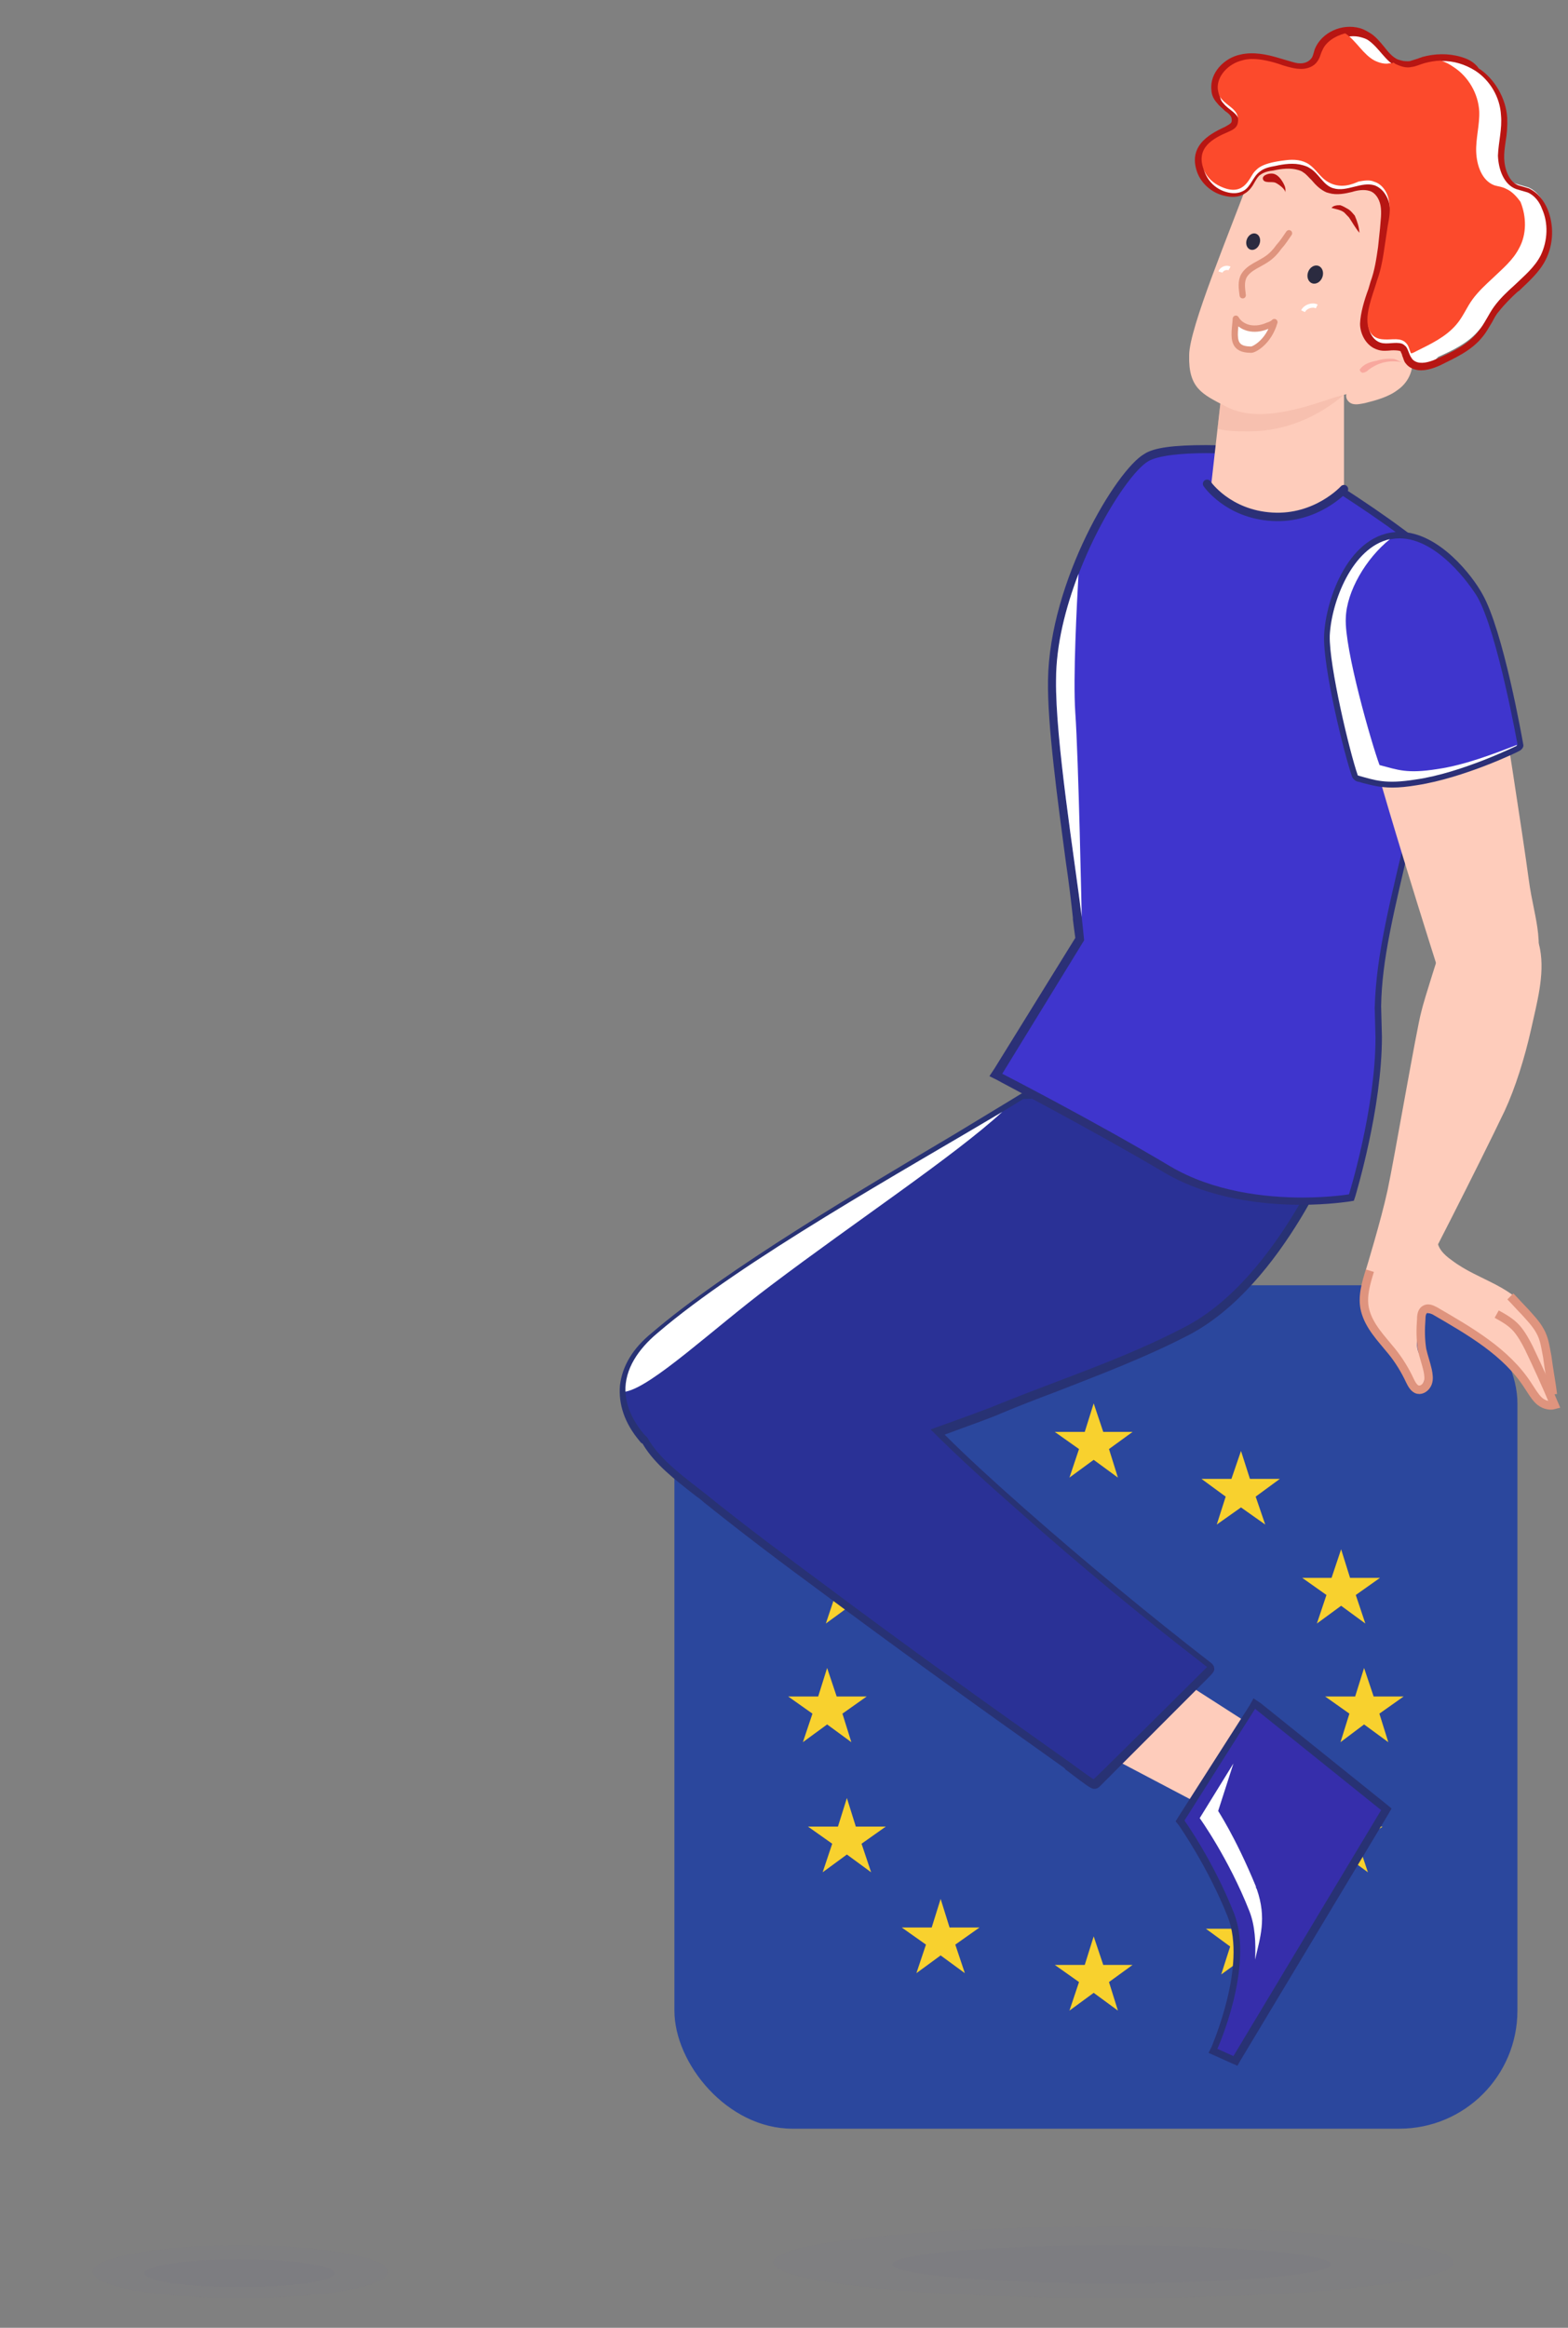 <?xml version="1.0" encoding="UTF-8"?> <svg xmlns="http://www.w3.org/2000/svg" width="186" height="276" viewBox="0 0 186 276" fill="none"><rect x="0" y="0" width="186" height="276" fill="#808080" stroke="none"/> <g clip-path="url(#clip0)"> <g opacity="0.18"> <path opacity="0.18" d="M131.859 270.713C146.226 270.713 157.873 269.712 157.873 268.478C157.873 267.243 146.226 266.243 131.859 266.243C117.491 266.243 105.844 267.243 105.844 268.478C105.844 269.712 117.491 270.713 131.859 270.713Z" fill="#59529E"></path> <path opacity="0.18" d="M132.082 272.486C154.372 272.486 172.441 270.59 172.441 268.25C172.441 265.91 154.372 264.013 132.082 264.013C109.792 264.013 91.722 265.91 91.722 268.25C91.722 270.59 109.792 272.486 132.082 272.486Z" fill="#59529E"></path> </g> <g opacity="0.18"> <path opacity="0.18" d="M28.417 271.18C34.652 271.18 39.706 270.442 39.706 269.533C39.706 268.623 34.652 267.886 28.417 267.886C22.183 267.886 17.128 268.623 17.128 269.533C17.128 270.442 22.183 271.18 28.417 271.18Z" fill="#59529E"></path> <path opacity="0.18" d="M28.514 272.486C38.187 272.486 46.028 271.089 46.028 269.365C46.028 267.64 38.187 266.243 28.514 266.243C18.841 266.243 11 267.64 11 269.365C11 271.089 18.841 272.486 28.514 272.486Z" fill="#59529E"></path> </g> <rect x="80" y="152.392" width="100" height="100" rx="14" fill="#2B479D"></rect> <path d="M129.735 166.392L130.87 169.777H134.35L131.551 171.809L132.61 175.194L129.735 173.088L126.861 175.194L127.995 171.809L125.121 169.777H128.676L129.735 166.392Z" fill="#F8D12E"></path> <path d="M129.735 229.589L130.87 232.974H134.35L131.551 235.006L132.61 238.391L129.735 236.285L126.861 238.391L127.995 235.006L125.121 232.974H128.676L129.735 229.589Z" fill="#F8D12E"></path> <path d="M147.21 172.034L148.269 175.345H151.824L148.95 177.451L150.084 180.761L147.21 178.73L144.335 180.761L145.394 177.451L142.52 175.345H146.075L147.21 172.034Z" fill="#F8D12E"></path> <path d="M159.087 183.696L160.146 187.081H163.701L160.826 189.113L161.961 192.498L159.087 190.392L156.212 192.498L157.347 189.113L154.472 187.081H157.952L159.087 183.696Z" fill="#F8D12E"></path> <path d="M159.389 213.188L160.448 216.574H164.004L161.129 218.605L162.264 221.99L159.389 219.884L156.515 221.99L157.574 218.605L154.699 216.574H158.254L159.389 213.188Z" fill="#F8D12E"></path> <path d="M100.838 183.696L101.897 187.081H105.452L102.578 189.113L103.712 192.498L100.838 190.392L97.963 192.498L99.098 189.113L96.223 187.081H99.779L100.838 183.696Z" fill="#F8D12E"></path> <path d="M161.81 197.765L162.945 201.15H166.5L163.625 203.182L164.684 206.567L161.81 204.461L159.011 206.567L160.07 203.182L157.195 201.15H160.751L161.81 197.765Z" fill="#F8D12E"></path> <path d="M98.115 197.765L99.249 201.15H102.805L99.93 203.182L100.989 206.567L98.115 204.461L95.24 206.567L96.375 203.182L93.5 201.15H97.055L98.115 197.765Z" fill="#F8D12E"></path> <path d="M100.46 213.188L101.519 216.574H105.074L102.199 218.605L103.334 221.99L100.46 219.884L97.585 221.99L98.72 218.605L95.845 216.574H99.4L100.46 213.188Z" fill="#F8D12E"></path> <path d="M147.664 225.376L148.798 228.686H152.354L149.479 230.793L150.538 234.103L147.664 232.072L144.865 234.103L145.924 230.793L143.049 228.686H146.605L147.664 225.376Z" fill="#F8D12E"></path> <path d="M112.866 172.034L114.001 175.345H117.48L114.606 177.451L115.74 180.761L112.866 178.73L109.991 180.761L111.126 177.451L108.251 175.345H111.807L112.866 172.034Z" fill="#F8D12E"></path> <path d="M111.58 225.15L112.639 228.536H116.194L113.32 230.567L114.454 233.953L111.58 231.846L108.705 233.953L109.84 230.567L106.965 228.536H110.521L111.58 225.15Z" fill="#F8D12E"></path> <path d="M140.477 199.463L147.55 204.001L141.638 213.57L132.454 208.736L140.477 199.463Z" fill="#FECCBB"></path> <path d="M143.837 243.117L144.027 242.736C144.027 242.641 148.312 233.109 145.932 227.105C143.551 221.005 140.123 216.144 140.028 216.144L139.838 215.953L148.693 202.037L164.308 214.619L146.408 244.356L143.837 243.117Z" fill="#362EAB"></path> <path d="M148.883 202.609L163.832 214.618L146.312 243.784L144.408 242.926C144.408 242.926 148.788 233.204 146.408 226.914C143.932 220.623 140.504 215.857 140.504 215.857L148.883 202.609ZM148.693 201.37L148.217 202.227L139.742 215.476L139.457 215.953L139.838 216.429C139.838 216.429 143.265 221.29 145.646 227.295C147.931 233.109 143.742 242.545 143.742 242.64L143.361 243.403L144.218 243.784L146.122 244.642L146.788 244.928L147.169 244.261L164.689 215.095L165.07 214.428L164.499 213.951L149.55 201.942L148.693 201.37Z" fill="#283274"></path> <path d="M148.978 223.673C148.978 223.768 148.978 223.863 149.074 223.959C150.311 227.485 149.454 229.773 148.883 232.346C148.978 230.345 148.883 228.343 148.217 226.628C145.741 220.337 142.313 215.571 142.313 215.571L146.312 209.09L144.503 214.713C144.408 214.618 146.503 217.668 148.978 223.673Z" fill="white"></path> <path d="M129.823 211.476C129.647 211.476 129.56 211.476 126.657 209.363C126.481 209.275 126.394 209.187 126.306 209.099C115.049 201.088 105.99 194.573 97.723 188.41C92.447 184.537 88.049 181.279 83.652 177.67C83.3 177.406 82.861 177.054 82.421 176.702C80.398 175.117 77.848 173.18 76.528 170.803L76.441 170.715C76.353 170.627 76.265 170.539 76.177 170.451C74.506 168.426 73.714 166.313 73.978 164.288C74.154 162.176 75.473 160.063 77.584 158.302C86.29 150.907 102.648 141.223 113.466 134.796C116.72 132.86 119.446 131.275 121.293 130.042C121.381 130.042 121.469 129.954 121.469 129.954L131.846 129.514L158.406 133.652C158.494 133.652 158.669 133.74 158.757 133.828C158.845 133.916 158.845 134.092 158.757 134.18C158.494 134.884 151.898 151.787 140.729 157.598C135.716 160.239 130.351 162.264 125.162 164.288C123.052 165.081 120.765 165.961 118.654 166.841C117.423 167.37 114.697 168.338 111.267 169.571C114.081 172.3 117.159 175.205 121.205 178.726C128.592 185.241 136.068 191.492 143.543 197.214C143.631 197.302 143.719 197.39 143.719 197.566C143.719 197.654 143.719 197.83 143.631 197.918C143.631 197.918 130.263 211.212 130.175 211.212C130.087 211.388 129.999 211.476 129.823 211.476Z" fill="#2A3196"></path> <path d="M131.934 129.955L158.406 134.092C158.406 134.092 151.81 151.523 140.553 157.334C133.517 161.031 125.866 163.496 118.478 166.49C117.247 167.018 114.081 168.162 110.387 169.483C113.729 172.828 117.247 175.997 120.853 179.167C128.064 185.593 135.54 191.756 143.191 197.654C143.191 197.654 129.823 210.948 129.735 210.948C129.56 210.948 126.657 208.747 126.481 208.659C116.895 201.88 107.309 195.013 97.899 187.97C93.15 184.449 88.401 180.928 83.828 177.23C81.629 175.469 78.287 173.18 76.792 170.451C76.616 170.275 76.528 170.187 76.353 170.011C72.571 165.433 74.242 161.295 77.672 158.478C88.929 148.794 113.466 135.237 121.381 130.307L131.934 129.955ZM131.934 129.074C131.934 129.074 131.846 129.074 131.934 129.074L121.556 129.514C121.381 129.514 121.293 129.602 121.117 129.69C119.27 130.835 116.456 132.508 113.29 134.444C102.472 140.871 86.026 150.555 77.32 158.038C75.033 159.887 73.802 162 73.538 164.289C73.362 166.49 74.066 168.69 75.825 170.803C75.913 170.891 76.001 171.067 76.177 171.155C76.177 171.155 76.265 171.155 76.265 171.244C77.672 173.621 80.222 175.557 82.245 177.142C82.685 177.494 83.124 177.758 83.476 178.11C87.873 181.632 92.271 184.977 97.547 188.851C105.814 195.013 114.961 201.616 126.13 209.539C126.13 209.539 126.306 209.627 126.393 209.803C129.384 212.092 129.472 212.092 129.823 212.092C130.087 212.092 130.263 212.004 130.439 211.828C130.439 211.828 133.781 208.483 137.123 205.137L141.696 200.56L143.191 199.063C143.983 198.271 144.158 198.095 143.983 197.566C143.895 197.39 143.807 197.302 143.719 197.214C136.331 191.492 128.768 185.241 121.469 178.815C117.687 175.469 114.697 172.74 112.058 170.099C115.136 168.955 117.687 168.074 118.83 167.546C120.941 166.666 123.227 165.785 125.338 164.993C130.527 162.968 135.892 160.943 140.992 158.302C152.337 152.404 158.933 135.325 159.197 134.62C159.285 134.356 159.285 134.092 159.109 133.828C158.933 133.564 158.757 133.476 158.494 133.388L132.022 129.25C132.022 129.074 131.934 129.074 131.934 129.074Z" fill="#283274"></path> <path d="M154.501 142.465C150.121 142.465 143.742 141.798 138.505 138.653C129.65 133.411 118.7 127.692 118.605 127.692L118.129 127.501L128.031 111.393C127.936 110.631 127.841 109.868 127.745 109.01V108.82C127.555 106.914 127.174 104.531 126.888 102.053C125.936 94.809 124.698 85.849 124.794 80.607C124.984 69.265 132.792 56.111 135.934 54.205C136.981 53.538 139.362 53.252 142.98 53.252C147.169 53.252 151.74 53.728 151.74 53.728H151.835L151.93 53.824C152.597 54.205 168.402 63.355 173.258 69.36C174.877 71.362 173.258 76.699 171.068 84.229C170.116 87.565 168.974 91.377 168.021 95.095L167.165 98.716C164.784 108.534 163.546 113.871 163.356 119.495L163.451 123.022C163.451 131.504 160.404 141.703 160.309 141.798L160.214 142.084H159.928C160.023 142.084 157.833 142.465 154.501 142.465Z" fill="#3F35CD"></path> <path d="M143.075 53.728C147.36 53.728 151.835 54.205 151.835 54.205C151.835 54.205 168.212 63.641 173.068 69.646C175.258 72.315 170.497 83.276 167.736 94.999C164.784 107.199 163.261 113.109 163.07 119.495L163.165 123.022C163.165 131.504 160.023 141.608 160.023 141.608C160.023 141.608 157.738 141.989 154.501 141.989C150.121 141.989 143.932 141.322 138.79 138.272C129.84 132.934 118.89 127.311 118.89 127.311L128.602 111.489C128.507 110.631 128.412 109.678 128.317 108.724C127.46 101.671 125.175 87.66 125.27 80.607C125.46 69.074 133.363 56.302 136.22 54.682C137.362 54.014 140.123 53.728 143.075 53.728ZM143.075 52.775C139.266 52.775 136.886 53.061 135.743 53.824C132.411 55.73 124.508 68.883 124.318 80.607C124.222 85.849 125.46 94.904 126.412 102.053C126.793 104.626 127.079 107.009 127.269 108.82V109.01C127.365 109.773 127.46 110.535 127.555 111.203L117.938 126.739L117.367 127.597L118.319 128.073C118.414 128.168 129.269 133.792 138.124 139.034C143.456 142.18 149.931 142.847 154.31 142.847C157.643 142.847 159.928 142.466 160.023 142.466L160.595 142.37L160.785 141.798C160.88 141.417 163.927 131.409 163.927 122.926L163.832 119.304C163.927 113.776 165.26 108.439 167.545 98.716C167.831 97.573 168.117 96.429 168.402 95.095C169.259 91.282 170.402 87.565 171.449 84.229C173.83 76.318 175.353 71.171 173.544 68.979C168.593 62.974 152.692 53.728 152.025 53.347L151.835 53.252H151.644C151.835 53.252 147.265 52.775 143.075 52.775Z" fill="#2B3077"></path> <path d="M159.426 43.847V58.032C159.426 58.032 155.378 61.578 150.317 61.274C146.269 60.97 143.637 57.829 143.637 57.829L145.147 44.446L159.426 43.847Z" fill="#FECCBB"></path> <path opacity="0.45" d="M159.416 46.809C156.481 49.342 152.544 51.142 148.192 51.142C146.673 51.142 145.843 51.15 144.427 50.846L144.766 47.789C145.289 48.059 145.09 47.942 145.762 48.305C149.71 50.432 156.563 47.635 157.985 47.213C158.493 47.062 159.011 46.91 159.416 46.809Z" fill="#F0B3A0"></path> <path d="M143.186 57.364C143.186 57.364 145.622 60.955 150.9 61.272C156.178 61.589 159.426 57.998 159.426 57.998" stroke="#2B3077" stroke-miterlimit="10" stroke-linecap="round" stroke-linejoin="round"></path> <path d="M178.019 82.323C178.019 82.323 180.685 99.289 181.352 104.34C182.018 109.297 183.637 111.966 181.352 117.684C179.066 123.308 170.878 115.873 170.878 115.873C170.878 115.873 162.118 88.423 161.737 84.706C161.356 80.989 166.022 76.414 166.022 76.414L178.019 82.323Z" fill="#FECCBB"></path> <path d="M165.165 92.998C163.737 92.998 162.785 92.712 161.642 92.426L160.976 92.235C160.88 92.235 160.785 92.14 160.69 92.045C159.738 89.471 157.167 78.987 157.357 75.365C157.548 71.266 160.214 63.451 166.022 63.451C171.354 63.451 175.543 70.504 175.543 70.599C177.924 74.793 180.209 87.756 180.304 88.328C180.304 88.518 180.209 88.614 180.114 88.709C180.019 88.709 173.449 91.95 168.021 92.712C166.974 92.903 166.022 92.998 165.165 92.998Z" fill="#3F35CD"></path> <path d="M166.022 63.832C170.497 63.832 174.401 69.36 175.258 70.79C177.638 74.984 180.019 88.327 180.019 88.327C180.019 88.327 173.449 91.568 168.021 92.331C166.879 92.521 165.927 92.617 165.26 92.617C163.642 92.617 162.689 92.235 161.166 91.949C160.214 89.376 157.643 78.987 157.833 75.365C157.929 70.98 160.785 63.832 166.022 63.832ZM166.022 63.069C160.023 63.069 157.262 71.076 157.072 75.269C156.881 78.987 159.452 89.471 160.404 92.14C160.499 92.331 160.69 92.521 160.88 92.617C161.071 92.712 161.356 92.712 161.547 92.807C162.689 93.093 163.642 93.379 165.165 93.379C166.022 93.379 166.974 93.284 168.117 93.093C173.639 92.235 180.019 89.185 180.304 88.995C180.59 88.804 180.78 88.518 180.685 88.232C180.59 87.66 178.305 74.698 175.829 70.409C174.687 68.312 170.688 63.069 166.022 63.069Z" fill="#2B3077"></path> <path d="M157.738 75.365C157.929 71.362 160.404 64.88 164.879 63.927C162.023 66.215 159.738 70.123 159.643 73.268C159.452 76.89 162.689 88.137 163.642 90.71C165.832 91.282 166.879 91.759 170.497 91.187C173.83 90.71 177.448 89.281 179.923 88.328C179.923 88.423 179.923 88.423 179.923 88.423C179.923 88.423 173.354 91.663 167.926 92.426C164.308 92.998 163.165 92.521 161.071 91.949C160.119 89.281 157.643 78.891 157.738 75.365Z" fill="white"></path> <path d="M161.928 151.425C162.404 150.281 163.451 148.565 164.594 147.994C164.975 147.803 165.451 147.708 165.832 147.422C166.117 147.326 166.308 147.136 166.498 146.945C167.165 146.469 167.641 145.801 168.307 145.42C168.498 145.325 170.592 144.372 170.783 144.562C171.164 145.229 170.592 145.992 170.497 146.754C170.402 147.898 171.259 148.756 172.211 149.423C175.448 151.901 179.638 152.378 181.828 156.19C183.827 159.717 183.922 163.148 184.018 167.056C182.97 166.961 182.113 166.103 181.542 165.245C180.971 164.292 180.59 163.339 180.019 162.386C178.781 160.48 176.686 159.336 174.877 158.192C172.877 156.858 170.592 155.619 168.117 155.523C166.879 155.523 165.641 155.714 164.403 155.523C163.165 155.333 161.832 154.57 161.642 153.331C161.452 152.664 161.642 151.997 161.928 151.425Z" fill="#FECCBB"></path> <path d="M161.737 154.285C161.737 155.047 161.928 155.905 162.213 156.668C162.404 157.049 164.213 159.527 164.403 159.718C164.594 160.003 164.784 160.194 164.975 160.385C166.212 161.719 167.45 163.054 167.831 164.864C167.831 164.96 167.831 164.96 167.926 164.96C168.021 164.96 168.021 164.96 168.117 164.864C168.974 164.197 169.354 162.958 168.974 161.91C168.783 161.338 168.402 160.766 168.212 160.194C167.831 158.955 168.402 157.621 168.402 156.382C168.498 154.189 167.069 152.092 165.07 151.33C163.07 150.663 161.832 152.474 161.737 154.285Z" fill="#FECCBB"></path> <path d="M162.023 150.567C162.023 150.567 163.832 144.658 164.594 141.131C165.355 137.605 168.021 122.069 168.593 119.972C168.974 118.351 170.783 112.823 171.164 111.584C171.259 111.107 171.449 110.726 171.735 110.345C172.782 108.915 174.877 108.725 176.686 108.725C179.638 108.725 182.113 109.392 182.685 112.537C183.256 115.587 182.304 118.923 181.637 121.973C180.876 125.404 179.733 129.026 178.495 131.695C175.448 138.081 168.307 152.092 168.021 152.378C167.736 152.569 162.023 150.567 162.023 150.567Z" fill="#FECCBB"></path> <path d="M177.543 155.81C178.4 156.286 179.257 156.763 179.923 157.525C180.495 158.192 180.971 159.05 181.352 159.813C182.399 162.005 183.446 164.292 184.399 166.58C183.732 166.771 182.97 166.485 182.494 166.008C182.018 165.532 181.637 164.864 181.256 164.292C178.686 160.289 174.306 157.811 170.211 155.428C169.831 155.238 169.45 155.047 169.069 155.238C168.688 155.428 168.593 155.905 168.593 156.381C168.498 157.62 168.498 158.764 168.688 160.003C168.878 160.861 169.164 161.624 169.355 162.481C169.45 162.958 169.545 163.53 169.355 164.007C169.164 164.483 168.688 164.864 168.212 164.769C167.736 164.674 167.45 164.102 167.26 163.721C166.688 162.481 165.927 161.242 165.07 160.194C163.832 158.669 162.404 157.239 161.928 155.333C161.547 153.808 162.023 152.188 162.499 150.663" stroke="#DF947E" stroke-miterlimit="10"></path> <path d="M179.162 153.713C179.733 154.285 180.304 154.952 180.876 155.524C181.637 156.382 182.399 157.144 182.875 158.193C183.256 159.05 183.351 159.908 183.542 160.861C183.732 162.386 184.018 163.816 184.208 165.341" stroke="#DF947E" stroke-miterlimit="10"></path> <path d="M91.424 152.426C101.517 144.801 113.184 137.072 118.897 131.83C107.376 138.692 87.996 149.471 77.999 158.049C75.713 159.955 74.095 162.338 74.19 165.007C77.332 164.435 84.569 157.573 91.424 152.426Z" fill="white"></path> <path d="M127.555 84.515C127.269 80.321 127.745 71.552 127.936 68.026C126.412 72.029 125.27 76.413 125.27 80.607C125.175 87.66 127.46 101.767 128.317 108.725C128.317 108.725 127.936 89.853 127.555 84.515Z" fill="white"></path> <path d="M167.502 42.558C167.712 43.975 166.974 45.426 165.801 46.228C164.724 47.059 163.252 47.462 161.904 47.796C161.463 47.876 160.899 48.023 160.419 47.882C159.94 47.742 159.572 47.217 159.713 46.737C158.929 46.925 158.144 47.112 157.428 47.423C156.08 47.757 149.277 50.35 145.335 48.153C142.625 46.734 140.954 46.036 141.062 42.108C141.07 38.88 145.815 27.662 148.375 20.701C148.723 19.865 149.005 18.905 149.613 18.25C150.098 17.663 150.775 17.131 151.395 16.792C154.993 14.824 159.712 15.79 162.633 18.625C165.554 21.46 166.512 26.013 165.58 29.908C165.327 30.772 165.182 31.98 165.989 32.425C166.249 32.605 166.661 32.621 166.921 32.802C167.085 32.954 167.124 33.174 167.164 33.394C167.522 35.374 166.999 37.514 165.822 39.044C165.128 39.988 164.592 40.039 165.716 40.472C166.552 40.821 167.275 41.554 167.502 42.558Z" fill="#FECCBB"></path> <path d="M156.863 32.864C157.071 32.293 156.861 31.692 156.394 31.522C155.927 31.352 155.38 31.677 155.172 32.247C154.964 32.818 155.174 33.419 155.641 33.589C156.108 33.759 156.655 33.434 156.863 32.864Z" fill="#2B2B40"></path> <path d="M149.407 28.926C149.596 28.407 149.413 27.864 148.997 27.713C148.582 27.561 148.093 27.86 147.903 28.378C147.714 28.897 147.898 29.441 148.313 29.592C148.728 29.743 149.218 29.445 149.407 28.926Z" fill="#2B2B40"></path> <path d="M160.705 25.563C160.473 25.286 160.242 25.01 159.982 24.83C159.626 24.621 159.27 24.413 158.982 24.329C158.57 24.312 158.13 24.392 157.95 24.651C158.43 24.792 159.034 24.865 159.457 25.197C159.621 25.349 159.853 25.626 160.017 25.778C160.452 26.426 160.791 27.047 161.255 27.599C161.231 26.967 161.016 26.279 160.705 25.563Z" fill="#B71613"></path> <path d="M152.241 21.729C152.445 22.102 152.552 22.446 152.44 22.829C152.552 22.446 151.513 21.724 151.225 21.64C150.842 21.528 150.057 21.715 149.854 21.343C149.582 20.846 150.395 20.563 150.807 20.58C151.439 20.556 151.902 21.109 152.241 21.729Z" fill="#B71613"></path> <path d="M150.426 38.599C149.71 38.91 149.05 39.029 148.35 38.928C147.65 38.828 146.938 38.411 146.599 37.791C146.566 38.614 146.268 39.986 146.676 40.731C147.015 41.351 147.715 41.452 148.443 41.457C148.759 41.445 150.468 40.591 151.17 38.192C151.018 38.355 150.77 38.491 150.426 38.599Z" fill="white" stroke="#DF947E" stroke-width="0.75" stroke-miterlimit="10" stroke-linecap="round" stroke-linejoin="round"></path> <path d="M152.903 27.654C152.542 28.173 152.153 28.789 151.697 29.28C151.336 29.8 150.88 30.291 150.355 30.659C149.43 31.326 148.178 31.688 147.581 32.66C147.164 33.371 147.323 34.252 147.414 35.008" stroke="#DF947E" stroke-width="0.75" stroke-miterlimit="10" stroke-linecap="round" stroke-linejoin="round"></path> <path d="M165.413 42.572C164.714 42.472 163.957 42.563 163.269 42.778C162.609 42.897 161.921 43.112 161.464 43.604C161.436 43.7 161.312 43.768 161.312 43.768C161.256 43.96 161.488 44.236 161.708 44.196C161.928 44.157 162.176 44.021 162.328 43.857C163.529 42.958 164.753 42.692 166.249 42.922C165.961 42.837 165.701 42.657 165.413 42.572Z" fill="#F8A89E"></path> <path d="M168.061 43.139C167.677 43.027 167.417 42.847 167.214 42.474C167.078 42.226 166.942 41.978 166.902 41.758C166.863 41.538 166.727 41.29 166.659 41.166C166.591 41.042 166.399 40.986 166.303 40.957C166.015 40.873 165.603 40.857 165.163 40.936C164.723 41.016 164.215 40.971 163.735 40.831C162.488 40.465 161.933 39.156 161.927 38.112C161.88 36.848 162.398 35.437 162.887 34.121C162.971 33.834 163.056 33.546 163.14 33.258C163.534 31.914 163.735 30.515 164.033 29.143L164.363 26.947C164.548 25.959 164.61 25.039 164.479 24.063C164.252 23.059 163.721 22.382 162.981 22.062C162.213 21.837 161.525 22.052 160.741 22.239C159.861 22.398 159.048 22.681 158.185 22.428C158.089 22.4 157.993 22.372 157.993 22.372C157.253 22.051 156.79 21.498 156.326 20.946C156.027 20.546 155.699 20.241 155.275 19.909C155.112 19.757 154.824 19.672 154.536 19.588C153.576 19.307 152.476 19.506 151.376 19.704C150.811 19.852 150.151 19.971 149.627 20.338C149.351 20.57 149.142 20.926 148.81 21.349C148.449 21.869 148.213 22.321 147.592 22.66C146.972 22.999 146.12 23.062 145.256 22.809L145.16 22.781C143.913 22.416 142.862 21.379 142.471 20.222C141.378 17.193 144.12 16.016 145.581 15.298C146.297 14.986 146.573 14.755 146.55 14.123C146.499 13.587 146.171 13.282 145.584 12.798C145.228 12.589 144.996 12.313 144.764 12.037C144.465 11.636 144.289 11.168 144.238 10.632C144.044 8.804 145.662 7.194 147.422 6.876C148.867 6.569 150.43 6.923 151.582 7.261C151.87 7.345 152.158 7.429 152.446 7.514C152.733 7.598 152.925 7.654 153.117 7.71C153.501 7.823 153.981 7.963 154.421 7.884C154.929 7.928 155.713 7.741 156.074 7.222C156.226 7.058 156.31 6.77 156.395 6.482C156.451 6.29 156.479 6.194 156.535 6.002C157.261 4.235 159.563 3.138 161.482 3.7C161.866 3.812 162.126 3.993 162.385 4.173C163.001 4.562 163.56 5.142 163.996 5.791C164.527 6.467 165.086 7.048 165.73 7.341C165.826 7.369 166.018 7.425 166.114 7.453C166.498 7.566 166.909 7.582 167.225 7.57C167.57 7.463 167.914 7.355 168.258 7.248C168.382 7.18 168.602 7.14 168.726 7.072C170.103 6.642 171.683 6.584 173.122 7.005C173.89 7.23 174.534 7.523 175.149 7.911C176.968 9.174 178.217 11.311 178.327 13.427C178.362 14.375 178.301 15.295 178.172 16.091C178.071 16.791 177.97 17.491 177.965 18.219C177.984 19.579 178.426 21.271 179.837 21.789C179.933 21.817 180.029 21.845 180.125 21.873C180.221 21.901 180.317 21.929 180.509 21.986C180.605 22.014 180.797 22.07 180.893 22.098C180.989 22.126 181.181 22.182 181.277 22.21C182.304 22.616 182.943 23.636 183.254 24.353C184.08 26.158 183.97 28.314 183.024 30.12C182.286 31.572 181.029 32.662 179.896 33.685L179.772 33.753C178.943 34.448 178.086 35.239 177.393 36.182C177.06 36.606 176.824 37.057 176.615 37.413C176.255 37.933 175.962 38.576 175.505 39.068C174.204 40.666 172.275 41.56 170.594 42.318C169.957 43.07 168.925 43.392 168.061 43.139Z" fill="white"></path> <path d="M173.078 7.513C173.749 7.71 174.393 8.002 175.009 8.391C176.759 9.529 177.941 11.543 178.051 13.659C178.205 15.267 177.755 16.802 177.689 18.45C177.747 20.03 178.353 21.875 179.861 22.421C179.956 22.449 180.052 22.477 180.148 22.505C180.34 22.561 180.628 22.646 180.82 22.702C180.916 22.73 181.012 22.758 181.204 22.814C182.04 23.163 182.639 23.964 182.922 24.776C183.68 26.457 183.598 28.517 182.776 30.256C182.038 31.707 180.809 32.702 179.647 33.821C178.791 34.611 177.934 35.403 177.241 36.346C176.548 37.289 176.114 38.413 175.325 39.328C174.147 40.858 172.343 41.684 170.538 42.51C169.821 42.821 168.885 43.172 168.117 42.947C167.829 42.863 167.569 42.683 167.434 42.435C167.134 42.034 167.083 41.498 166.783 41.098C166.619 40.946 166.456 40.793 166.264 40.737C165.496 40.512 164.559 40.863 163.792 40.638C162.832 40.357 162.317 39.269 162.282 38.321C162.292 36.865 163.046 35.002 163.44 33.658C163.833 32.314 164.063 30.819 164.36 29.447C164.461 28.747 164.59 27.951 164.691 27.251C164.876 26.264 164.965 25.248 164.834 24.272C164.608 23.267 164.037 22.371 163.105 21.994L163.009 21.965C161.474 21.516 159.748 22.782 158.213 22.332C158.117 22.304 158.117 22.304 158.021 22.276C156.897 21.843 156.439 20.562 155.371 19.937C155.112 19.756 154.824 19.672 154.536 19.588C153.48 19.279 152.284 19.449 151.28 19.676C150.62 19.795 149.959 19.915 149.407 20.378C148.606 20.977 148.365 22.157 147.496 22.632C146.876 22.971 146.148 22.966 145.476 22.769L145.38 22.741C144.229 22.404 143.342 21.519 142.923 20.459C142.074 18.021 143.963 16.908 145.864 16.11C146.58 15.799 147.2 15.459 147.041 14.579C146.967 13.411 145.719 13.046 145.12 12.245C144.792 11.941 144.713 11.501 144.633 11.06C144.479 9.452 145.945 8.006 147.513 7.632C148.834 7.393 150.137 7.567 151.481 7.96C151.769 8.045 152.057 8.129 152.345 8.213C152.537 8.27 152.825 8.354 153.017 8.41C153.496 8.551 153.976 8.691 154.512 8.64C155.24 8.645 156.053 8.362 156.441 7.746C156.746 7.418 156.79 6.91 157.027 6.459C157.725 4.787 159.846 3.95 161.477 4.428C161.765 4.512 162.053 4.596 162.313 4.777C163.612 5.678 164.302 7.235 165.753 7.973C165.945 8.029 166.041 8.057 166.233 8.113C166.617 8.226 167.125 8.27 167.565 8.191C168.101 8.139 168.597 7.868 169.161 7.721C170.278 7.11 171.734 7.119 173.078 7.513ZM173.302 6.745C171.767 6.295 170.187 6.354 168.714 6.756C168.59 6.824 168.37 6.864 168.246 6.931C167.902 7.039 167.558 7.147 167.214 7.254C166.898 7.266 166.582 7.278 166.198 7.165C166.102 7.137 166.006 7.109 165.814 7.053C165.17 6.76 164.707 6.207 164.176 5.531C163.712 4.978 163.181 4.302 162.47 3.885C162.114 3.676 161.758 3.468 161.374 3.356C159.167 2.709 156.742 3.874 155.959 5.833C155.903 6.025 155.875 6.121 155.819 6.313C155.735 6.601 155.678 6.793 155.526 6.957C155.194 7.381 154.63 7.528 154.218 7.511C153.902 7.523 153.518 7.411 153.038 7.27C152.846 7.214 152.654 7.158 152.462 7.101L152.366 7.073C152.078 6.989 151.79 6.905 151.502 6.82C150.351 6.483 148.691 6.101 147.123 6.475C145.238 6.861 143.468 8.635 143.702 10.683C143.725 11.315 143.997 11.812 144.392 12.24C144.692 12.64 145.047 12.849 145.279 13.125C145.799 13.486 146.126 13.79 146.11 14.202C146.122 14.518 146.093 14.614 145.349 15.021C144.012 15.672 140.803 17.024 142.003 20.398C142.461 21.678 143.608 22.743 144.952 23.137L145.048 23.165C146.007 23.446 146.955 23.411 147.604 22.976C148.224 22.637 148.613 22.021 148.849 21.569C149.058 21.213 149.266 20.858 149.514 20.722C149.915 20.422 150.479 20.275 151.015 20.224C152.019 19.997 153.091 19.894 153.955 20.147C154.147 20.203 154.435 20.288 154.599 20.44C154.955 20.648 155.254 21.049 155.582 21.353C156.045 21.905 156.604 22.486 157.344 22.807C157.44 22.835 157.536 22.863 157.632 22.891C158.592 23.172 159.596 22.946 160.38 22.759C161.068 22.543 161.824 22.452 162.4 22.621L162.496 22.649C163.072 22.818 163.603 23.494 163.762 24.374C163.921 25.255 163.764 26.146 163.703 27.066L163.586 28.178L163.469 29.29C163.267 30.69 163.065 32.09 162.576 33.405C162.492 33.693 162.407 33.981 162.323 34.269C161.833 35.584 161.384 37.12 161.334 38.356C161.313 39.496 162.003 41.052 163.443 41.474L163.539 41.502C164.019 41.643 164.555 41.591 165.091 41.54C165.407 41.528 165.819 41.545 166.011 41.601C166.107 41.629 166.203 41.657 166.174 41.753C166.242 41.877 166.31 42.001 166.35 42.221C166.486 42.469 166.497 42.785 166.729 43.062C167.028 43.462 167.384 43.67 167.864 43.811C168.824 44.092 169.98 43.702 170.821 43.322C172.53 42.468 174.555 41.603 175.885 39.908C176.369 39.321 176.634 38.773 177.023 38.157C177.259 37.706 177.496 37.254 177.8 36.926C178.465 36.079 179.35 35.192 180.055 34.565L180.179 34.497C181.34 33.379 182.597 32.288 183.335 30.837C184.309 28.934 184.352 26.654 183.554 24.753C183.175 23.913 182.536 22.892 181.345 22.334C181.249 22.306 181.057 22.25 180.961 22.222C180.865 22.194 180.673 22.138 180.577 22.11C180.481 22.081 180.385 22.053 180.289 22.025C180.193 21.997 180.097 21.969 180.097 21.969C178.974 21.536 178.475 20.035 178.429 18.771C178.405 18.139 178.506 17.439 178.607 16.739C178.764 15.848 178.825 14.928 178.79 13.979C178.641 11.643 177.323 9.382 175.409 8.092C174.81 7.291 174.07 6.97 173.302 6.745Z" fill="#B71613"></path> <path d="M178.625 22.372C178.173 22.135 177.761 22.119 177.281 21.978C175.774 21.432 175.168 19.587 175.11 18.008C175.051 16.427 175.529 14.796 175.471 13.216C175.361 11.1 174.18 9.086 172.429 7.948C171.909 7.588 171.458 7.351 170.882 7.183C170.25 7.206 169.59 7.325 169.026 7.473C168.461 7.62 167.965 7.891 167.429 7.943C166.865 8.09 166.193 7.893 165.645 7.629C165.453 7.572 165.386 7.448 165.29 7.42C165.166 7.488 165.041 7.556 164.85 7.5C164.285 7.647 163.614 7.45 163.066 7.186C161.711 6.476 160.925 4.891 159.626 3.99L159.53 3.962C158.401 4.256 157.256 4.963 156.851 5.991C156.615 6.442 156.598 6.854 156.266 7.278C155.877 7.893 155.065 8.177 154.337 8.172C153.609 8.167 152.937 7.97 152.265 7.773C149.059 6.626 147.682 7.056 147.338 7.164C145.769 7.538 144.304 8.984 144.458 10.592C144.537 11.033 144.617 11.473 144.945 11.777C145.64 12.606 146.791 12.943 146.866 14.111C146.901 15.059 146.405 15.331 145.688 15.642C143.787 16.44 141.898 17.553 142.747 19.991C143.03 20.803 143.658 21.508 144.465 21.952C147.531 23.58 148.138 21.153 148.775 20.401C149.231 19.91 149.716 19.322 152.52 18.998C153.497 18.867 154.512 18.956 155.292 19.497C156.071 20.038 156.546 20.906 157.326 21.447C158.98 22.557 160.565 21.771 161.157 21.527C161.818 21.408 162.478 21.289 163.025 21.554C163.985 21.835 164.624 22.855 164.755 23.832C164.982 24.836 164.797 25.824 164.611 26.811C164.511 27.511 164.382 28.307 164.281 29.007C164.079 30.407 163.85 31.903 163.36 33.218C162.938 34.658 162.212 36.425 162.203 37.881C162.198 38.609 162.352 40.217 164.22 40.243C165.14 40.304 166.172 39.981 166.8 40.686C167.127 40.99 167.179 41.526 167.382 41.899C167.602 41.859 167.726 41.791 167.974 41.655C169.683 40.801 171.488 39.975 172.762 38.473C173.551 37.558 173.984 36.434 174.678 35.491C175.371 34.548 176.228 33.757 177.084 32.966C178.246 31.847 179.475 30.852 180.213 29.401C181.102 27.786 181.089 25.698 180.359 23.922C180.059 23.521 179.46 22.721 178.625 22.372Z" fill="#FC4A2C"></path> <path d="M144.781 32.257C144.894 31.873 145.486 31.629 145.842 31.838" stroke="white" stroke-width="0.5" stroke-miterlimit="10"></path> <path d="M154.572 36.896C154.836 36.349 155.649 36.066 156.197 36.33" stroke="white" stroke-width="0.5" stroke-miterlimit="10"></path> </g> <defs> <clipPath id="clip0"> <rect width="186" height="277" fill="white"></rect> </clipPath> </defs> </svg> 